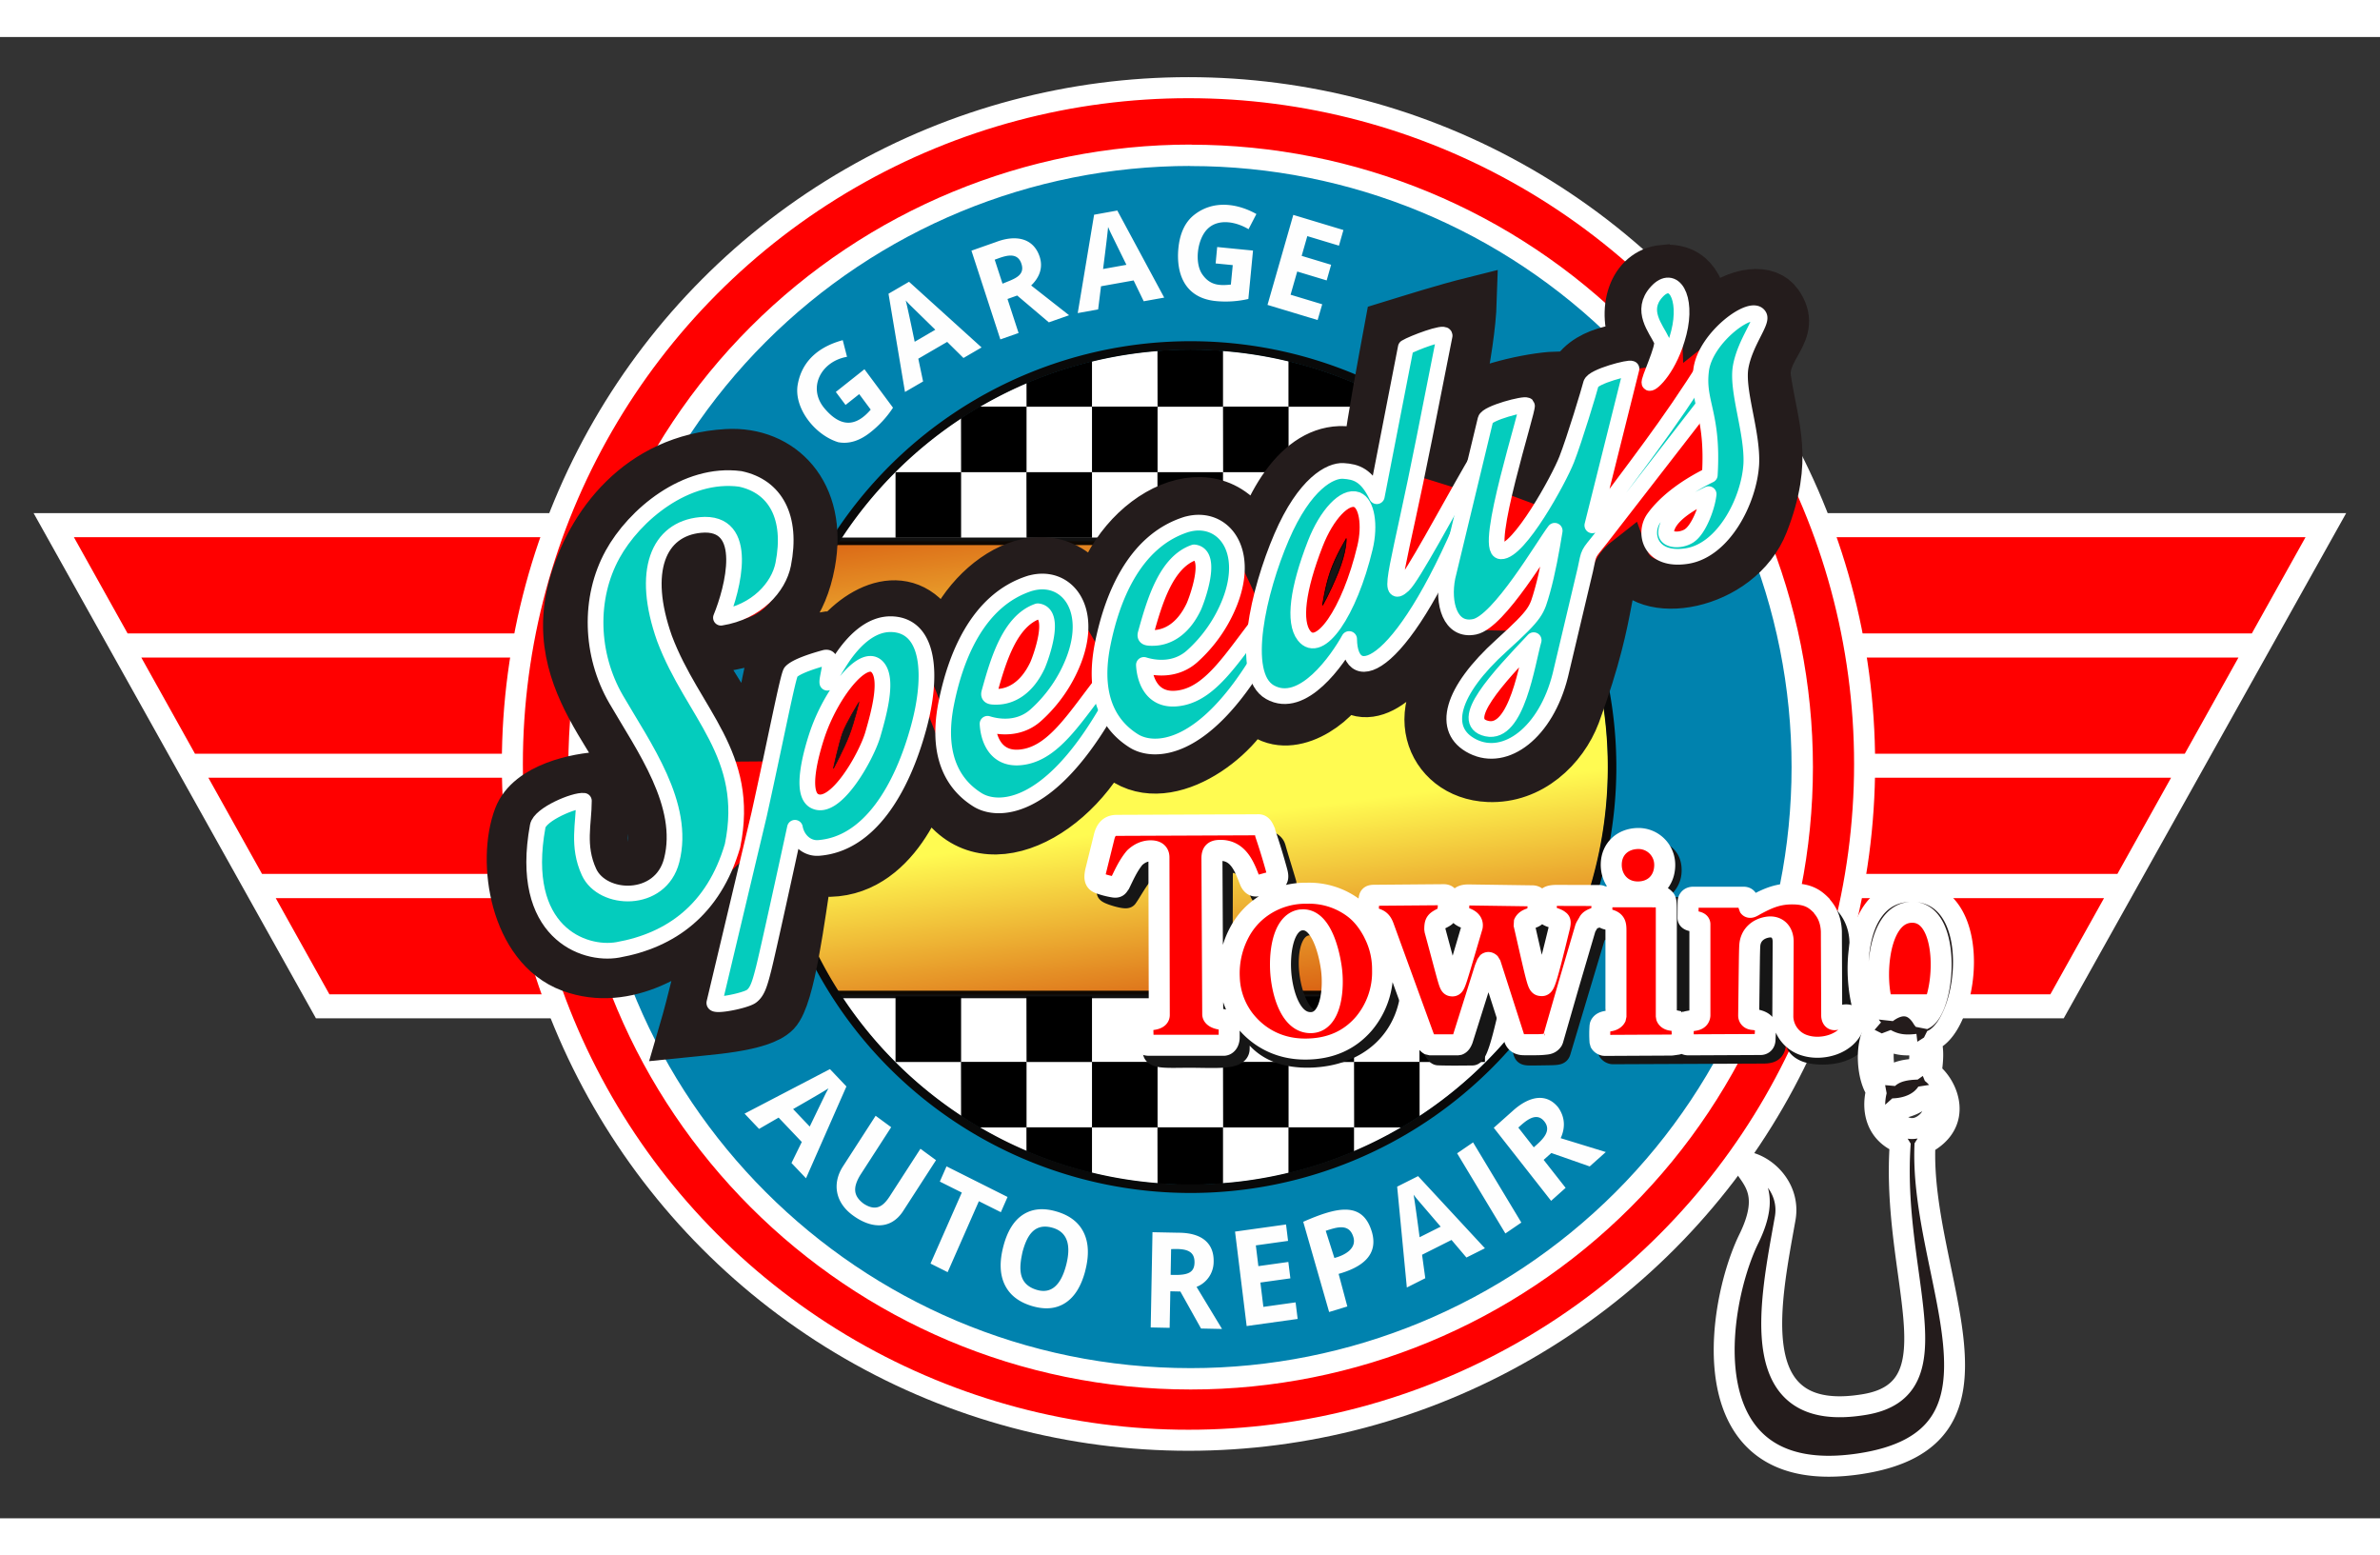 <?xml version="1.0" encoding="utf-8"?>
<svg xmlns="http://www.w3.org/2000/svg" xmlns:xlink="http://www.w3.org/1999/xlink" viewBox="0 0 208.36 129.65" height="490" width="750">
  <rect x="0" y="0" width="208.36" height="129.65" fill="#333333" stroke="none"/>
  <style>.B{stroke:#fff}.C{stroke-linejoin:round}.D{stroke-miterlimit:0}.E{stroke-width:5}</style>
  <defs>
    <linearGradient id="A" x1="438.94" y1="184.79" x2="459.68" y2="374.27" gradientUnits="userSpaceOnUse">
      <stop offset="0" stop-color="#d75802"/>
      <stop offset=".39" stop-color="#fffa44"/>
      <stop offset=".64" stop-color="#fffa44"/>
      <stop offset="1" stop-color="#d75802"/>
    </linearGradient>
    <linearGradient y2="287.24" x2="626.98" y1="287.24" x1="273.02" id="B" gradientUnits="userSpaceOnUse">
      <stop offset="0"/>
    </linearGradient>
    <path id="C" d="M389.72 217.7c-20.77 6.37-29 29.34-32.3 45.86-4.64 23.15 5.22 32.8 11.97 37 7.3 4.52 26.32 5 48.67-32.78 2.9-4.92.82-14.4-.74-12.42-10.28 13.08-18.16 26.3-29.6 28.65s-14.25-6.94-14.54-12.53c4.56 1.43 12.23 2.2 18.38-3.23a54.9 54.9 0 0 0 14.52-20.91c7.9-20.4-3.1-33.24-16.35-29.62zm2.5 31.56c-4.2 8.84-10.25 11.77-15.3 11.9-2.58.06-3.48-.14-3.08-1.6 3.46-12.56 7.9-27.38 18.55-31.08 7.54.85.87 18.54-.17 20.8z"/>
  </defs>
  <g transform="translate(0 -167.37)">
    <path d="M180.67 253.26H27.66L2.94 209.04H205.4z" fill="#fff" fill-rule="evenodd"/>
    <path d="M6.47 211.15l4.7 8.42h185.97l4.7-8.42H6.47m5.9 10.53l4.7 8.42h174.2l4.7-8.42H12.36m5.88 10.52l4.7 8.42h162.43l4.7-8.42H18.24m5.9 10.54l4.7 8.42H179.5l4.7-8.42H24.13" fill="red"/>
    <g transform="matrix(.229 0 0 .229 .997 229.094)" class="B C">
      <circle cx="450" cy="8.31" r="258.48" fill="red" stroke-width="8.04"/>
      <ellipse ry="10.98" rx="9.17" cy="50.45" cx="656.61" opacity="0" fill="#ffd628" class="E"/>
    </g>
    <path d="M104.23 177.72c-14.2 0-27.82 5.64-37.86 15.68s-15.68 23.66-15.68 37.86c0 29.57 23.97 53.55 53.55 53.55 14.2 0 27.82-5.64 37.86-15.68s15.68-23.66 15.68-37.86-5.64-27.82-15.68-37.86-23.66-15.68-37.86-15.68z" fill="#0082ae" stroke-width="1.87" class="B C"/>
    <path d="M104.23 194a37.3 37.3 0 0 1 37.28 37.28 37.3 37.3 0 0 1-37.28 37.28 37.3 37.3 0 0 1-26.36-63.64 37.3 37.3 0 0 1 26.36-10.92z" fill="#fff"/>
    <path d="M275 203.2h350v168.06H275z" opacity=".93" fill="url(#A)" stroke="url(#B)" transform="matrix(.201 0 0 .236 15.603 163.554)" stroke-width="2.79"/>
    <path d="M89.86 194h5.74v5.73h-5.73zm22.94 0h5.74v5.73h-5.74z"/>
    <path d="M107.07 199.72h5.74v5.74h-5.73zm-22.94 0h5.74v5.74h-5.73z"/>
    <path d="M78.4 205.46h5.74v5.74H78.4zm11.46 0h5.74v5.74h-5.73zm11.47 0h5.74v5.74h-5.73zm0-11.46h5.74v5.73h-5.73z"/>
    <path d="M95.6 199.72h5.74v5.74H95.6zm5.73 51.62h5.74v5.74h-5.73zm-11.47 0h5.74v5.74h-5.73zm22.94 0h5.74v5.74h-5.74z"/>
    <path d="M124.27 251.34H130v5.74h-5.73zm-17.2 5.73h5.74v5.74h-5.73z"/>
    <path d="M95.6 257.07h5.74v5.74H95.6zm22.94 0h5.74v5.74h-5.73zm-40.14-5.73h5.74v5.74H78.4z"/>
    <path d="M84.13 257.07h5.74v5.74h-5.73zm28.67 5.73h5.74v5.74h-5.74z"/>
    <path d="M101.33 262.8h5.74v5.74h-5.73zm-11.47 0h5.74v5.73h-5.73z"/>
    <path d="M104.23 182.52c-12.93 0-25.33 5.14-34.47 14.28s-14.28 21.54-14.28 34.47c0 26.92 21.82 48.75 48.75 48.75 12.93 0 25.33-5.14 34.47-14.28s14.28-21.54 14.28-34.47-5.14-25.33-14.28-34.47-21.54-14.28-34.47-14.28zm0 12.2c9.7 0 19 3.85 25.85 10.7s10.7 16.16 10.7 25.85c0 20.2-16.37 36.56-36.56 36.56s-36.56-16.37-36.56-36.56c0-9.7 3.85-19 10.7-25.85s16.16-10.7 25.85-10.7z" fill="#0082ae"/>
    <path d="M141.13 231.27a36.9 36.9 0 0 1-36.9 36.9 36.9 36.9 0 0 1-36.9-36.9 36.9 36.9 0 1 1 73.8 0z" fill="none" stroke="#090909" stroke-width=".75"/>
    <g transform="matrix(.229 0 0 .229 .997 165.311)">
      <ellipse cx="652.46" cy="325.94" rx="16.93" ry="14.02" opacity="0" fill="#ffce00" class="B C E"/>
      <path d="M631.43 97.44c-11.94 1.12-16.84 15.82-10.67 29.36-9.07 1.23-24.2 2.76-26.67 18.83s-8.2 26.44-14.7 39.95c4.4-16.2 9.6-36.4 10.97-47.36-9.56.32-30.8 5.13-33.56 9.74s-5.07 19.4-9.97 30.75c3.88-19.38 11.43-49.24 12.04-69.07-11.3 2.82-22.68 6.46-32.44 9.45-3.07 16.63-6.36 33.87-8.5 49.64-18.7-8-33.78 8.46-41.9 33.28-14.73-31.53-53.34-11.42-61.47 20.77-17.08-29.14-50.74-6.5-58.02 19.3-9.7-24.8-29.9-17.82-41.65-3.46-.52-4-14.74 3.33-24.46 6.72-2.8 12.8-5.42 27.1-7.8 38.67-3.08-13.9-15.72-28.44-20.9-40.2 5.52-.82 14.37-1.12 23.68-4.68s17.5-12.5 20.53-28.95c5-27-11.5-43.57-32.4-42.36-33.83 1.97-52.64 27.46-59.28 51.3-11.2 41.74 28 64.9 30.5 95.27 1.57 19.12-19 20.3-18.13-2.45.4-5.78 1.4-15.4-1.16-20.75-8.92.35-27.66 4.1-32.1 15.8-6.5 17.1-1.5 49.94 20.28 58.04s42.98-6.73 53.3-16.75c-3.66 13.94-6.7 28.1-10.72 41.78 9.14-.97 30.5-2 36.34-8.15s9.47-37.14 12.22-54.08c30.44 6.46 43.55-28.3 45.37-36.1 14.32 36.7 52.92 19.36 69.3-11.36 16.48 20.57 46 .88 55.06-15.9 11.07 13.96 29.66 1.8 35.42-7.76 12 10.95 27.24-8.18 33.8-20.87 4.43 7.86 8.22 8.7 12.5 8.78-25.3 19.1-14.9 46.8 8.47 47.77 16.28.68 28.8-11.45 33.7-24.33 15.85-43 10.03-52.17 18.82-59.05 6.1 16.86 43.43 10.7 53.1-14.05s3.98-36.22 1.08-55.15c-1.9-12.3 12.5-17.7 4.3-29.17-4.14-5.8-14.72-6.13-28.24 4.7-.32-8.9-4.06-19-16-17.87zM259.86 238.6c-3.67-6.47-8.65-22.9-3.2-30s13.3-5.23 12.74 4.7-7.64 19.7-9.54 25.3z" fill="red" stroke="#241c1c" stroke-width="18"/>
      <g class="B C">
        <g fill="#04ccbd" stroke-width="6" class="D">
          <use xlink:href="#C"/>
          <use xlink:href="#C" x="59.78" y="-22.5"/>
        </g>
        <g fill="#04ccbd" stroke-width="6" class="D">
          <path d="M630.93 125.1c1.1 2.37-5.46 15.65-4.66 16.12s7.8-5.75 11.2-19.24-2.05-22.67-8.5-15.56-.25 13.96 1.97 18.68zm-97.86 2.55L522 184.5c-3.9-8.14-7.9-9.35-12.8-9.66s-14.78 4.7-23.63 25.3-16.2 52.54-4.45 59.24c12.58 7.17 26.06-12.66 30.3-20.3.2 19.36 20.84 12.9 47.65-54.14s-20.05 27.24-26.93 33.55-1.6-7.5 8.05-56.26l7.74-39.1c.14-1.77-12.2 2.87-14.86 4.5zm-18.67 58.2c3.74 1.4 5.15 9.66 3.08 18.3-5.93 24.82-17.4 41.3-23.33 33.6-4-5.2-2.45-17.7 4.33-35.12 4.36-11.17 11.3-18.5 15.92-16.8z"/>
          <path d="M603.9 141.44c-.7 2.74-6.26 21.2-9.3 28.98s-18.27 35.45-25.18 35.15 10.76-54.9 9.98-55.77-15.28 2.93-15.85 5.4l-14.52 60.24c-1.98 9.97.97 20.9 10.35 18.97s26.33-31.07 30.63-36.7c-1.26 7.7-2.77 16.03-4.7 22.9-2.23 7.6-1.85 8.46-15.7 21-19.05 17.24-23.47 32.28-10.9 38.54s28-5.4 33.45-27.25l9.55-40.3c1.5-7.15.84-5.58 5.96-12.02l39.92-51.5c6.63-9.06 3.02-20.32.8-15.43-14.98 24.05-27.94 40.02-44 62l14.97-59.87c-.37-.75-14.73 2.92-15.44 5.67zm-21.93 98.08c-2.48 8.77-6.4 36.4-17.9 33.8s4.2-19.33 17.9-33.8zM229.8 206.8c-9.15 16.6-8.52 38.23 1.37 55.3 10.63 18.33 26.7 40.35 21.25 61.6-4.25 16.52-26.47 15.63-31.6 4.43-4.58-10-1.95-18.58-1.95-27.2-3.37-.46-16.8 5.07-17.65 9.66-7.42 40.46 17.48 49.63 30.6 47.3 20.25-3.6 36.68-15.3 43.87-39.8 7.2-35-15.2-50.5-26-79.2-9.14-25.82-2.36-41.85 13.7-43.4 19.42-1.86 12.33 24.67 7.87 35.45 13.68-2.2 22.07-11.7 23.8-20.4 3.57-18-2.95-29.8-16.42-32.66-20.8-2.75-40.5 13.75-48.86 28.93z"/>
          <path d="M317.8 246.03a123.4 123.4 0 0 0-5.86 9.75c-.3-2.1 3.07-10.65-1.08-9.5-3.28.9-10.76 3.1-12.83 5.4-1.1 1.2-5.83 25.86-12.18 54.5l-17.1 71.88c-.47 1.75 11.84-.74 14.12-2.4s3.18-4.56 4.72-10.6 9.25-41.27 11.96-53.83c.8 4.4 4.4 8.06 9.1 7.7 19.38-1.5 31.8-22.55 38.2-46.04 5.44-19.9 4.17-38.66-9.95-39.46-8.78-.5-15.48 7.34-19.12 12.62zm13.08 3.57c4.45 4.35.95 17.33-1.53 25.88S314.9 305.2 307 300.98c-5.6-3-1.14-18.74 1.03-25.25 5.2-15.6 17.5-31.4 22.85-26.12zM646 136.23c-1.64 12.52 4.75 16.68 3.3 40.16-10.2 5.04-17.33 10.87-21.4 16.53s-1.5 16.6 12.58 14.46 23.85-21.2 24.68-35.16c.57-12.24-5.74-28.2-4.02-37.35s8.22-16.8 7.06-19.17c-2.5-5.13-20.57 8-22.2 20.53zm-4.62 63.42c-3.64 2.26-8.93 1.63-8.78-1.4.32-6.38 10.4-11.82 16.26-14.54-.53 4.97-3.85 13.68-7.5 15.93z"/>
        </g>
        <ellipse cx="631.83" cy="371.01" rx="5.56" ry="7.41" opacity="0" fill="#ffce00" class="E"/>
      </g>
      <g fill="#161616" stroke-width=".26">
        <path d="M323.98 263.35s-4.78 7.76-6.17 11.55-3.56 13.68-3.56 13.68 4.03-7.43 6.08-12.84 3.65-12.38 3.65-12.38z" stroke="#161616"/>
        <path d="M510.32 200.77s-4 6.42-6.17 12.83c-1.98 5.82-2.9 12.6-2.9 12.6s2.5-4.13 5.9-12.44 3.16-13 3.16-13z" stroke="#000"/>
      </g>
      <g class="D">
        <path d="M483.14 318.64c1.16 4.1 3.1 10.28 4.05 13.52.7 2-1.75 3.8-4.3 4.86-2.32.95-4.36 1.38-5.42-.93-1.97-4.76-4.36-10.42-9.48-11.5-4.52-.88-5.03 1.2-5.03 4.22-.03 71.84-1.96 62.93 6.55 62.8a90.4 90.4 0 0 0-.12 4.1c-.06 3.9-8 3.34-17.25 3.25s-15.46.7-15.62-2.17c10.6-16.68 5.8-44.7 5.96-69.85-6.6-7.18-12.58 6.23-15.96 10.92-.53.73-7.66-1.43-7.6-2.1.95-18.07 61.47-26.3 64.2-17.13zm44.2 50.26c.3 17.9-12.32 29.53-30.9 30s-26.4-10.98-26.37-26.08 13.7-32.1 29.6-32.27 27.37 10.48 27.67 28.37zm-27.9 16.58c11.66-.28 10.44-37.6-3.14-37.16s-8.52 37.44 3.14 37.16zm110.73-43.86c1.7 0 1.67.93 1.7 4.38s-.78 3.9-2.88 4.07-3.32 1.47-3.98 3.76L592.37 396c-.6 2.03-.13 1.94-7.3 2.04s-6.47.28-7.16-1.85c-8.97-27.87-7.4-39.1-10.62-26.8s-6.15 28.65-8.75 28.68-9.44.12-13.1-.05c-1.73-.08-5.7-11.55-7.22-16.07-7.8-23.48-14-40.72 1.8-40.53l70.1.2zm42.58.5c-33.13 1.64-22.86-13.82-42.27 49.03-.16 3.13-.16 4.18 0 5.28.3.63.86 1.02 1.64 1.17l57.78-.25c2.46-.03 4.5-.5 4.5-3.83-.05-14.23 11.5-53.04-21.64-51.4zm-27.78-22.34c-7.16.07-5.3 17.9-.8 17.62s9.88-3.84 10.32-9-2.36-8.7-9.52-8.62zm70.1 25.82c2.34 2.66 3.55 5.87 3.63 9.62-.12 21.52 11.92 28 9.07 33.4s-3.92 6.37-7.97 7.94-11.1 1.57-14.37-.04-4.02-3.52-4.47-11.7-4.46-43.23 2.88-43.78 8.5 1.53 11.23 4.58z" fill="#161616" stroke="#161616" stroke-width="8"/>
        <path d="M712.15 388.6c-3.6 6.34-2.57 18.16.87 23.15-2.08 8.46.7 16.5 9.1 19.9-3.73 50.8 21.97 93.96-13.54 99.98-46.3 7.85-36.3-38.34-30.47-71.07 2.18-12.2-8.33-21.62-16.82-21.84 3.58 6.56 11.86 11.38 2.93 29.6-12.44 25.36-23.33 95.6 42 86.04s22.9-71.8 25.35-122.36c15-7.94 8.63-22.45 2.37-27.2.6-4.28 1-8.4-.1-12.15 7.8-2.98 13.22-18.9 12.35-33.2-.75-12.4-6.25-23.54-19.05-23.9-27.56-.75-23.06 46.06-15 53.07zm18.7-4.13c-3.62-6.3-8.67-6.47-13.94-2.57-5.1-5.9-5.2-38.7 10-38.37s12.38 37.43 3.95 40.95zm-2.1 9.5a13.5 13.5 0 0 1-.11 9.5c-4.25.13-8.25.77-11.23 3.5-1.84-2.4-2.54-10.18-.9-14.97 4.35 2.45 8.13 2.46 12.25 1.98zm3.64 18.34c2.76 2.3 4.44 8.7-1.67 12.6s-12.12-2.02-11.56-6.26c5.72-.15 10.63-2.3 13.23-6.34z" fill="#241c1c" stroke-width="8" class="B"/>
      </g>
      <path d="M298.23 439.35l3.94-8.03-8.86-9.32-7.47 4.32-5.55-5.84 32.64-17.02 6.3 6.63-15.45 35.1zm6.97-13.93q5.3-10.96 6-12.4.72-1.4 1.17-2.2-2.65 1.7-13.52 7.92zm48.28 12.85l-12.54 19.4c-5 7.72-12.96 6.46-19.55 1.47s-7.54-12.23-3.47-18.52l12.48-19.32 5.94 4.37-11.86 18.35c-2.75 4.63-2.7 7.85 1.3 10.85 4.7 3.1 7.46 1.08 9.92-2.66l11.83-18.3zm4.45 42.8l-6.55-3.28 11.96-27.14-8.4-4.2 2.56-5.82 23.33 11.7-2.56 5.82-8.4-4.2zm52.6-.47c-1.52 5.8-4.03 9.87-7.54 12.18s-7.8 2.73-12.83 1.23-8.5-4.2-10.4-8.13-2.06-8.8-.54-14.64 4.04-9.9 7.54-12.16c3.52-2.28 7.8-2.67 12.86-1.17s8.5 4.2 10.37 8.1 2.05 8.76.53 14.58zm-24-7.13c-1.42 6.37-1.56 12.14 5.26 14.3 5.53 1.76 9.37-1.46 11.43-9.35 2.06-7.9.35-12.74-5.2-14.32-7.5-2.13-10.04 3.98-11.5 9.36zm56.65 8.63c6.14.23 9.14-.52 9.13-4.86s-3.2-5.27-8.95-4.97zm-.12 6.28l-.26 13.97-7.24-.15.68-36.4 9.95.2c9.08.01 13.65 4.16 13.43 11.2a10.3 10.3 0 0 1-6.53 9.5l9.74 16.08-8.03-.17-7.9-14.14zm48.68 10.57l-19.5 2.72-4.44-36.1 19.5-2.72.77 6.27-12.32 1.72.97 7.93 11.46-1.6.77 6.27-11.46 1.6 1.14 9.3 12.32-1.72zm14.04-23.3c4.5-1.18 8.47-3.82 7.27-7.94-1.64-5.66-6.83-3.62-10.58-2.45zM520 465.3c2.96 9.38-3.98 14-12.6 16.43l3.33 12.45-6.96 2.12-9.9-34.48c12.66-5.54 22.5-8 26.13 3.5zm36.26 10.18l-5.7-6.72-11.26 5.66 1.23 8.97-7.05 3.55-3.7-38.55 8-4.02 25.55 27.57zm-9.85-11.8q-7.8-9.1-8.83-10.3-1-1.2-1.52-1.93.58 3.23 2.3 16.27zm24.74 2.6l-18.45-30.64 6.1-4.17 18.45 30.64zM582 433.35c3.45-2.96 7.07-6.34 3.9-10.06s-7.35.32-9.8 2.52zm3.78 4.8l8.4 10.7-5.55 4.96-21.92-27.92 7.63-6.8c6.2-5.42 12.58-6.5 17.02-.97 2.7 3.86 2.68 7.9.93 11.74l17.25 5.3-6.16 5.5-14.66-5.13zm-270.6-293.5l10.94-8.68 10.92 14.7a39.1 39.1 0 0 1-4.09 5.22 40.9 40.9 0 0 1-4.52 4.17c-4.16 3.3-8.27 4.57-12.34 3.8-9.15-2.83-17.02-13.27-15.48-22 1.74-9.85 9.05-14.78 17.22-17l1.63 6.36c-9.93 1.72-15.24 11.86-8.6 19.72 6.44 7.63 12.23 6.8 17.66.46l-4.4-5.92-5.22 4.14zm48.8-12.98l-6.23-6.15-11.04 6.42 1.83 8.7-6.92 4.02-6.3-37.55 7.85-4.57 27.73 25.1zm-10.77-10.8q-8.52-8.32-9.63-9.42-1.1-1.1-1.67-1.78.8 3.13 3.42 15.8zm25.7-17.6c4.05-1.72 8.9-2.9 7.17-7.77-1.74-4.92-6.97-2.52-10.16-1.4zm1.9 5.85l4.24 13-6.97 2.45-11.05-33.92 9.58-3.37c7-2.63 13.94-1.74 16.45 5.54 1.52 4.42-.17 8.23-3.2 11.13l14.5 11.38-7.74 2.72-12.1-10.26zm52.08.87l-3.86-7.96-12.47 2.23-1.1 8.85-7.8 1.4 6.26-37.6 8.87-1.6 17.93 33.28zm-6.62-13.93q-5.3-10.8-6-12.22-.67-1.42-1-2.26-.27 3.23-1.92 16.08zm34.7-6.8l13.7 1.35-1.78 18.5c-4.2.97-8.53 1.2-12.47.8-12.25-1.24-15.1-10.98-14.3-19.95.52-5.76 2.5-10.2 6.07-13 7.3-5.74 16.48-4.4 23.77-.32l-3 5.8c-4.97-2.96-11.56-4.07-15.6-.18s-5.12 12.97-2.14 17.35 6.7 4.45 10.98 4l.72-7.44-6.54-.64zm38.4 27.9l-19.16-5.78 9.86-34.4 19.16 5.78-1.7 5.98-12.1-3.65-2.16 7.55 11.26 3.4-1.7 5.98-11.26-3.4-2.54 8.87 12.1 3.65z" fill="#fefefe"/>
    </g>
    <g fill="red" stroke-width="1.84" class="B D">
      <path d="M110.76 237.04a56.4 56.4 0 0 1 1.03 3.36c.2.7-.02.8-.37.9l-1.36.37c-.27.05-.47-.08-.62-.4-.43-1.08-.9-2.56-2.36-2.7-.76-.05-.97.1-.98.67l.07 13.65c0 .24.33.4.78.46s.66.4.66.8v.8c-.01.38-.2.66-.48.67h-6.52c-.27 0-.53-.08-.53-.34l-.03-1.1c0-.43.18-.7.54-.78.35-.03.9-.08.9-.43l-.03-13.8c0-.46-.35-.57-.72-.57-.5 0-.97.2-1.4.6-.6.72-.95 1.55-1.34 2.34-.13.13-.14.3-.54.22a6.8 6.8 0 0 1-1.24-.33c-.35-.14-.44-.4-.3-1.05l.76-3.07c.18-.64.5-.94 1.1-.94l12.2-.05c.3 0 .5-.1.8.72zm9.5 8.73a6.9 6.9 0 0 1 .78 3.26 7 7 0 0 1-1.61 4.66c-1.27 1.5-3 2.26-5.15 2.26-2.32.01-4.16-1.03-5.37-2.6a6.4 6.4 0 0 1-1.29-3.64 7.6 7.6 0 0 1 .78-3.77c.6-1.22 1.5-2.15 2.66-2.8a6.7 6.7 0 0 1 3.36-.83 6.5 6.5 0 0 1 4.13 1.32c.68.52 1.25 1.24 1.72 2.15zm-6.32-1.13c-1.7.2-2 3.17-1.77 5.05s1.03 4.07 2.7 3.94 1.94-3 1.68-4.8-1.04-4.37-2.62-4.18zm12.43-2.2c.45-.01.45.28.44.6-.03 1.16-.14 1.22-.5 1.42-.62.32-.7.38-.7 1.04 1.33 4.9 1.26 4.9 1.52 4.92s.25-.1 1.76-5.2c.08-.48-.38-.67-.7-.78-.67-.3-.46-.6-.46-1.48.04-.4.38-.5.84-.5l5.62.08c.28.02.47.2.47.53a5.2 5.2 0 0 1-.05.81c-.04.3-.08.47-.6.63-.32.1-.52.24-.6.46 1.2 5.26 1.22 5.4 1.5 5.42s.32.22 1.63-5.17c.1-.46.02-.47-.05-.52-.07-.07-.24-.15-.5-.24-.2-.1-.6-.15-.62-.46s.01-.5.02-.9.05-.62 1.06-.6l3.54.01c.33 0 .36.3.38.62 0 .27.07.53.03.78s-.32.43-.68.54-.57.24-.64.4l-.27.46-1.45 4.93-1.42 4.93c-.13.22-.33.33-.62.35a6.7 6.7 0 0 1-.83.05h-1.07c-.43 0-.7-.17-.83-.5l-2.12-6.6c-.1-.1-.18-.13-.27-.05l-.2.48-1.96 6.22c-.1.25-.2.4-.38.46h-2.5c-.2-.1-.4-.36-.56-.8l-3.46-9.5c-.26-.73-.57-.67-1.2-.92-.24-.1-.14-.82-.08-1.54.03-.28.14-.33.47-.33l6.06-.05z"/>
      <path d="M144.66 242.62h-3.94c-.25.04-.4.16-.46.38-.02.6-.05 1 0 1.27.07.16.22.27.46.32.7.15.75.4.75 1v7.54c-.1.22-.33.34-.72.38-.38.04-.6.17-.67.4a9.3 9.3 0 0 0 0 1.45c.07.14.2.23.38.27l5.88-.03.56-.08c.23-.1.36-.32.38-.65l-.03-.83c-.02-.27-.1-.44-.27-.5a5 5 0 0 0-.64-.11c-.25-.04-.4-.14-.46-.32v-9.2c0-.56 0-.95-.13-1.08-.3-.3-.28-.2-1.08-.2zm-1.26-5.1c-1.3.02-2.3.87-2.34 2.22s.9 2.47 2.34 2.46 2.33-1.02 2.34-2.34a2.3 2.3 0 0 0-2.34-2.34zm16.1 5.94c.54.6.8 1.35.83 2.2l.03 7.4c.1.77.87-.1 1.2-.1.63-.04.9.5.72.94-.62 1.64-2.75 2.18-4.2 1.75a2.7 2.7 0 0 1-2-2.5l.03-6.57c.01-.9-.54-1.43-1.37-1.3-.85.14-1.48.7-1.55 1.58-.04.48-.05 2.52-.1 6.18.02.18.14.3.38.32.33.02 1.1.18 1.1.66l-.05 1.13c-.03.43-.4.4-.4.4l-6.3.03c-.3 0-.46-.17-.46-.52v-1c.04-.27.13-.44.3-.5.04-.02.27-.06.7-.13.3-.05.44-.2.46-.43v-7.97c.01-.36-1.05-.16-1.04-.57l.01-1.4c0-.13.08-.4.44-.4h4.43c.36.01.38.3.46.83.1.16.37-.06.64-.2 1.07-.57 1.95-.95 3.28-.92s1.9.47 2.5 1.1z"/>
    </g>
  </g>
</svg>